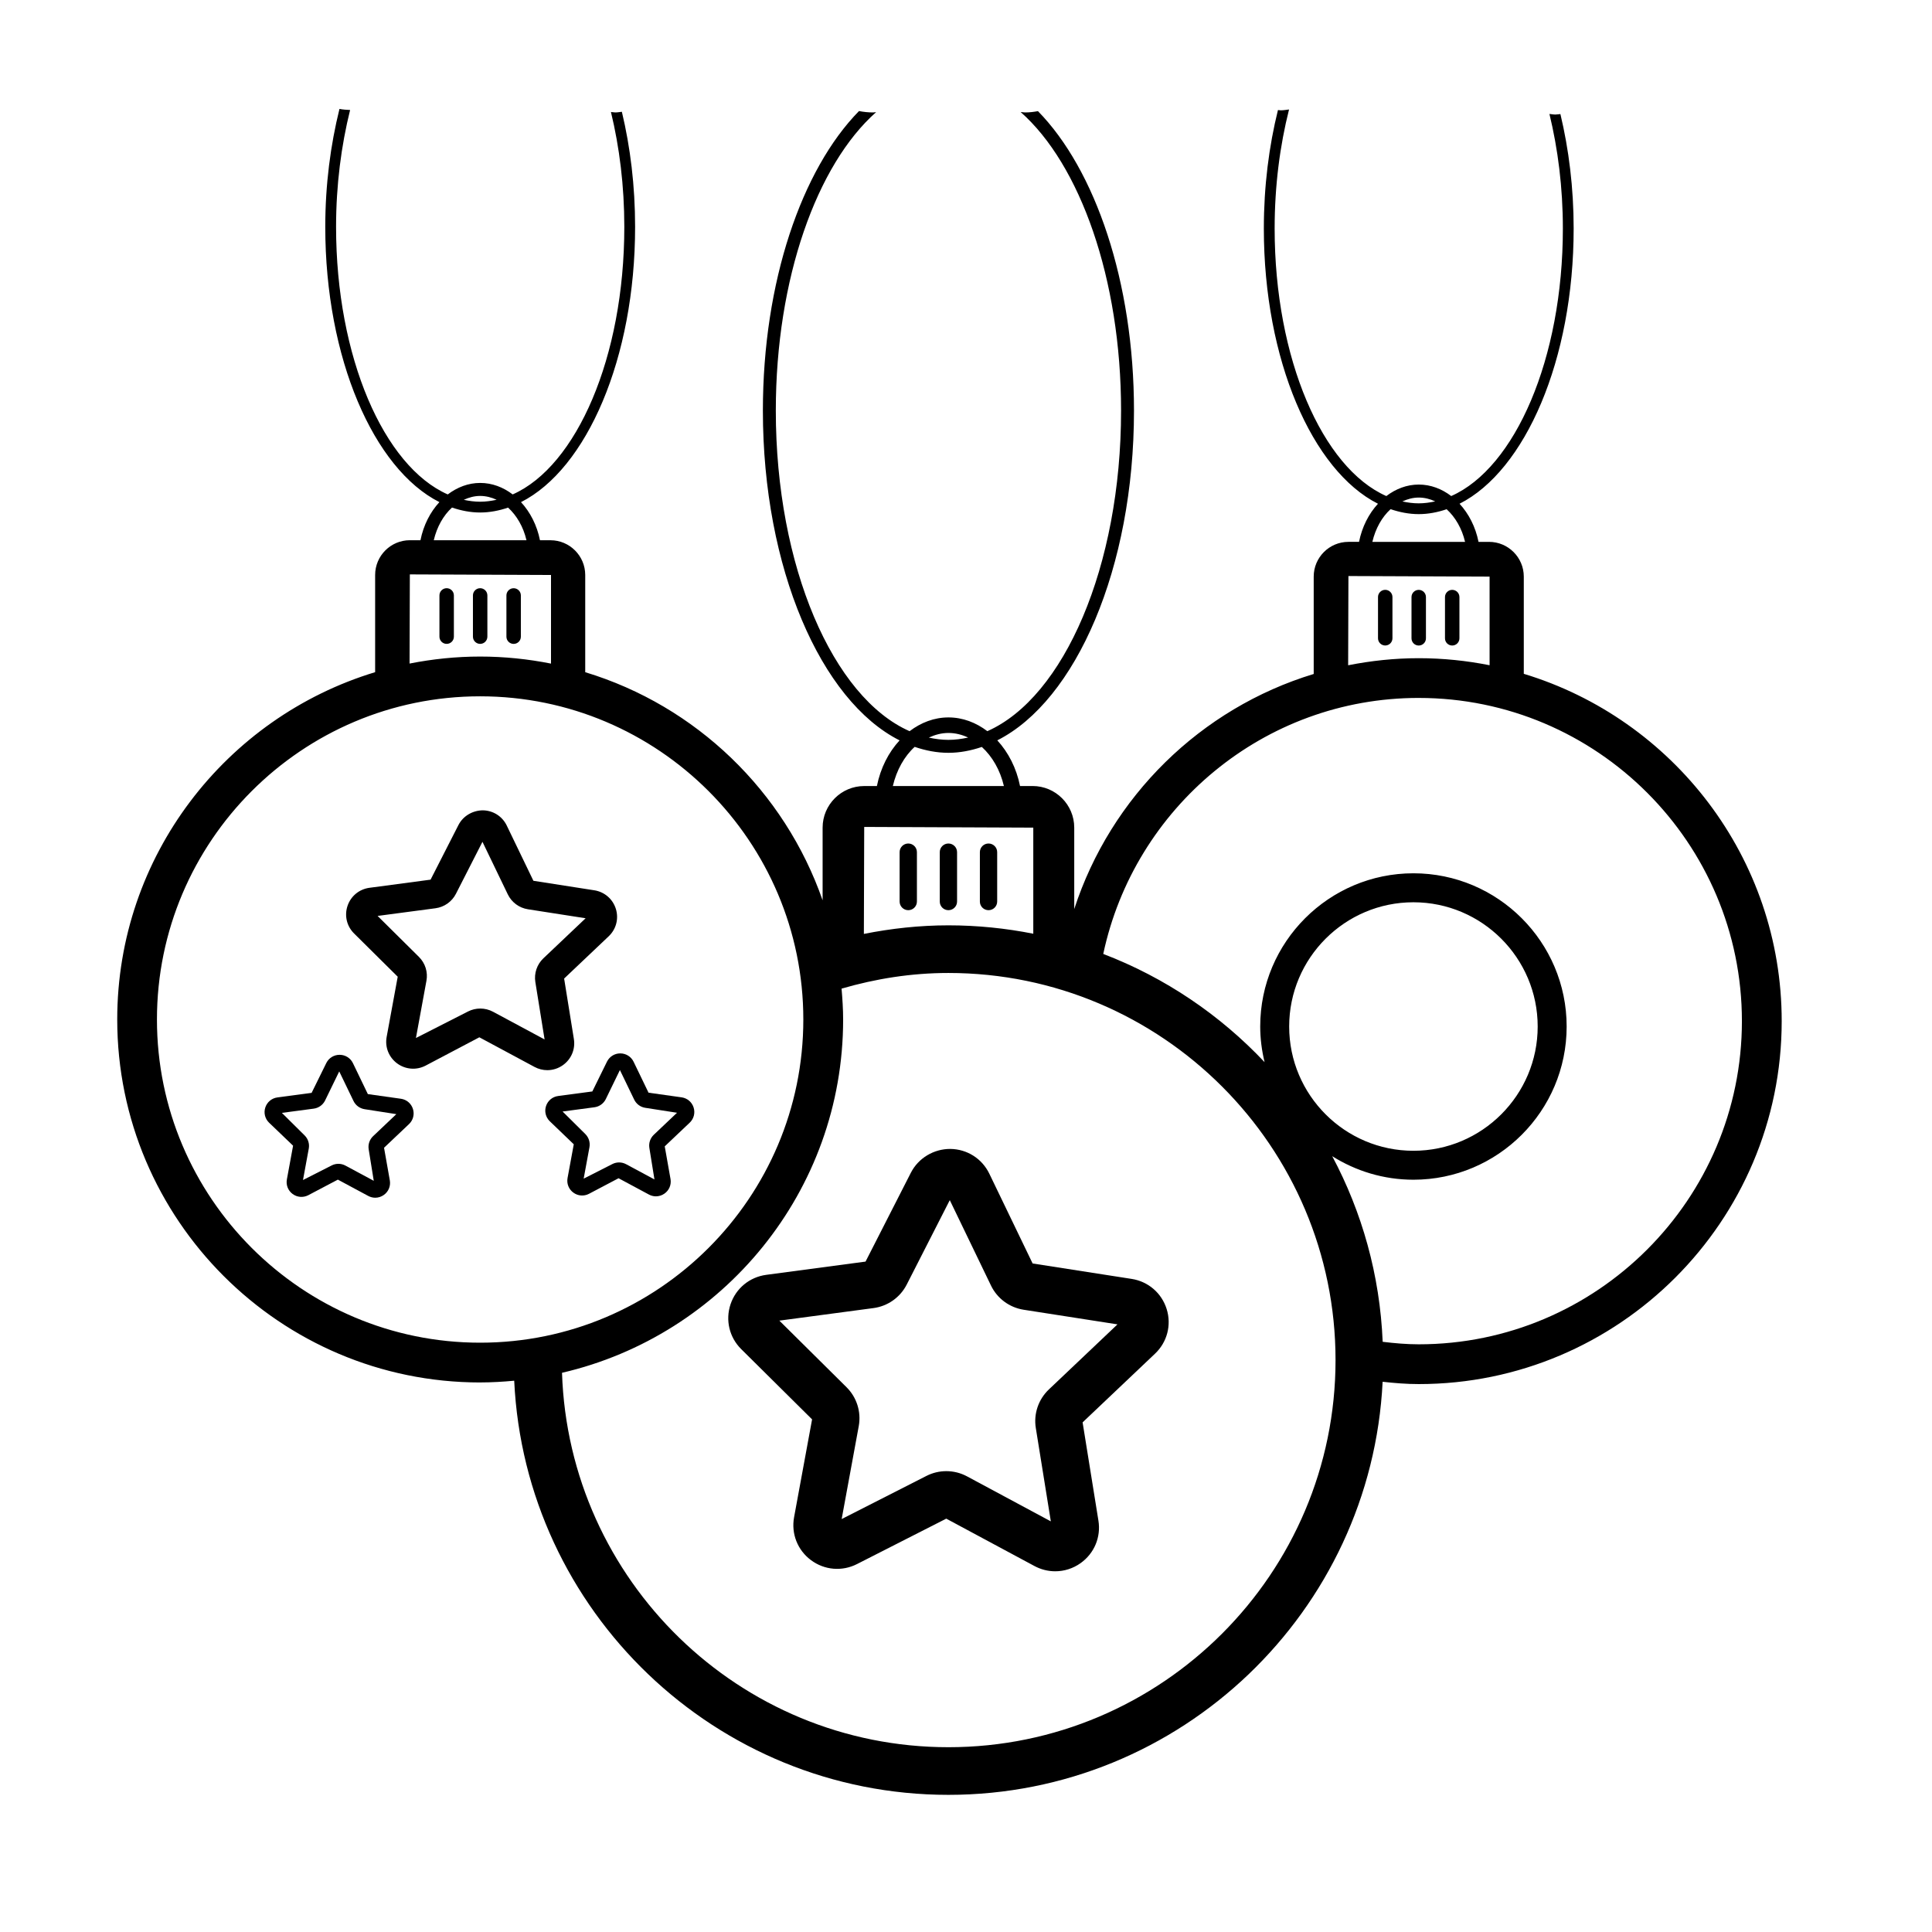 <?xml version="1.0" encoding="UTF-8"?>
<!-- The Best Svg Icon site in the world: iconSvg.co, Visit us! https://iconsvg.co -->
<svg fill="#000000" width="800px" height="800px" version="1.1" viewBox="144 144 512 512" xmlns="http://www.w3.org/2000/svg">
 <g>
  <path d="m384.7 385.21c1.266 0 2.293-1.027 2.293-2.293v-13.086c0-1.266-1.027-2.293-2.293-2.293s-2.293 1.027-2.293 2.293v13.086c0 1.266 1.027 2.293 2.293 2.293z"/>
  <path d="m395.34 385.21c1.266 0 2.293-1.027 2.293-2.293v-13.086c0-1.266-1.027-2.293-2.293-2.293-1.27 0-2.293 1.027-2.293 2.293v13.086c-0.004 1.266 1.023 2.293 2.293 2.293z"/>
  <path d="m405.97 385.21c1.266 0 2.293-1.027 2.293-2.293v-13.086c0-1.266-1.027-2.293-2.293-2.293-1.27 0-2.293 1.027-2.293 2.293v13.086c-0.004 1.266 1.023 2.293 2.293 2.293z"/>
  <path d="m511.1 300.31c-1.059 0-1.914 0.855-1.914 1.914v10.926c0 1.059 0.859 1.914 1.914 1.914 1.059 0 1.914-0.859 1.914-1.914v-10.926c0-1.055-0.859-1.914-1.914-1.914z"/>
  <path d="m521.89 313.16v-10.926c0-1.059-0.855-1.914-1.914-1.914s-1.914 0.855-1.914 1.914v10.926c0 1.059 0.855 1.914 1.914 1.914s1.914-0.859 1.914-1.914z"/>
  <path d="m528.85 315.07c1.059 0 1.914-0.859 1.914-1.914v-10.926c0-1.059-0.859-1.914-1.914-1.914-1.059 0-1.914 0.855-1.914 1.914v10.926c-0.004 1.055 0.855 1.914 1.914 1.914z"/>
  <path d="m271.25 510.36c3.043 0 6.047-0.18 9.02-0.457 2.867 60.996 53.371 109.75 115.07 109.75 61.602 0 112.06-48.598 115.07-109.47 3.152 0.348 6.328 0.613 9.574 0.613 53.035 0 96.184-43.148 96.184-96.184 0-43.355-28.848-80.074-68.348-92.043v-25.762c0-5.074-4.133-9.207-9.211-9.207h-2.785c-0.793-3.981-2.594-7.457-5.031-10.102 17.398-8.785 30.242-38.117 30.242-72.945 0-10.801-1.289-21.027-3.512-30.328-0.449 0.027-0.859 0.129-1.332 0.129-0.559 0-1.043-0.113-1.574-0.156 2.246 9.258 3.559 19.5 3.559 30.352 0 34.512-12.664 63.434-29.586 70.906-2.504-1.906-5.441-3.043-8.605-3.043-3.164 0-6.094 1.148-8.594 3.047-16.93-7.465-29.598-36.391-29.598-70.91 0-11.305 1.398-21.977 3.816-31.535-0.723 0.086-1.41 0.219-2.191 0.219-0.266 0-0.484-0.062-0.746-0.074-2.379 9.578-3.742 20.184-3.742 31.391 0 34.836 12.844 64.168 30.246 72.949-2.438 2.641-4.219 6.121-5.019 10.098h-2.805c-5.074 0-9.207 4.133-9.207 9.207v25.805c-30 9.117-53.77 32.531-63.461 62.297v-21.578c0-6.078-4.949-11.027-11.031-11.027h-3.336c-0.953-4.769-3.109-8.934-6.023-12.102 20.84-10.52 36.223-45.656 36.223-87.379 0-34.137-10.293-63.902-25.449-79.367-1.07 0.199-2.18 0.344-3.383 0.344-0.355 0-0.668-0.062-0.996-0.098-0.062 0-0.125 0.008-0.188 0.008 15.676 13.859 26.594 44.066 26.594 79.125 0 41.34-15.168 75.98-35.438 84.934-3-2.281-6.516-3.644-10.309-3.644-3.789 0-7.297 1.375-10.297 3.648-20.277-8.941-35.453-43.59-35.453-84.938 0-35.047 10.914-65.25 26.582-79.113-0.277 0.008-0.516 0.078-0.801 0.078-1.324 0-2.562-0.141-3.731-0.371-15.172 15.457-25.477 45.242-25.477 79.402 0 41.727 15.383 76.863 36.227 87.379-2.922 3.164-5.055 7.332-6.012 12.098h-3.359c-6.078 0-11.027 4.949-11.027 11.027v19.254c-10.086-28.883-33.504-51.539-62.91-60.449v-25.762c0-5.074-4.133-9.207-9.207-9.207h-2.785c-0.793-3.981-2.594-7.457-5.027-10.102 17.398-8.785 30.238-38.117 30.238-72.949 0-10.852-1.27-21.156-3.508-30.496-0.578 0.051-1.109 0.172-1.719 0.172-0.418 0-0.773-0.094-1.176-0.117 2.25 9.277 3.543 19.566 3.543 30.441 0 34.516-12.664 63.434-29.586 70.906-2.504-1.906-5.441-3.043-8.605-3.043-3.164 0-6.094 1.148-8.598 3.047-16.93-7.465-29.598-36.391-29.598-70.91 0-11.098 1.379-21.551 3.719-30.973-0.973-0.043-1.934-0.105-2.82-0.281-2.367 9.551-3.762 20.086-3.762 31.25 0 34.836 12.844 64.168 30.246 72.949-2.438 2.641-4.223 6.121-5.019 10.098h-2.805c-5.078 0-9.207 4.133-9.207 9.207v25.762c-39.5 11.969-68.348 48.688-68.348 92.043 0.008 53.043 43.156 96.191 96.191 96.191zm124.09 96.668c-55.43 0-100.61-44.223-102.4-99.223 42.613-9.871 74.5-48.059 74.5-93.629 0-2.762-0.188-5.477-0.414-8.18 9.008-2.621 18.473-4.148 28.316-4.148 56.566 0 102.59 46.023 102.59 102.59s-46.023 102.59-102.59 102.59zm90.305-190.99c0-18.156 14.77-32.926 32.93-32.926 18.16 0 32.93 14.773 32.93 32.926 0 18.156-14.77 32.93-32.93 32.93-18.16 0-32.93-14.773-32.93-32.93zm34.332-140.18c1.543 0 3.004 0.379 4.371 1.016-1.438 0.312-2.891 0.516-4.371 0.516-1.469 0-2.91-0.195-4.336-0.504 1.359-0.625 2.809-1.027 4.336-1.027zm-7.453 3.078c2.422 0.824 4.906 1.312 7.453 1.312 2.531 0 5-0.484 7.402-1.297 2.297 2.102 4.051 5.106 4.879 8.648h-24.566c0.828-3.531 2.527-6.57 4.832-8.664zm-11.176 17.719 37.41 0.152v23.488c-6.078-1.207-12.352-1.867-18.781-1.867-6.406 0-12.648 0.676-18.703 1.875zm18.629 32.305c47.227 0 85.648 38.422 85.648 85.648 0 47.227-38.422 85.648-85.648 85.648-3.242 0-6.41-0.285-9.551-0.664-0.738-17.715-5.488-34.402-13.371-49.188 6.25 3.926 13.613 6.234 21.52 6.234 22.391 0 40.605-18.215 40.605-40.605 0-22.387-18.215-40.602-40.605-40.602-22.391 0-40.605 18.215-40.605 40.602 0 3.258 0.426 6.41 1.156 9.445-11.812-12.527-26.387-22.414-42.75-28.676 8.23-38.68 42.5-67.844 83.602-67.844zm-124.64 9.281c1.844 0 3.598 0.453 5.234 1.215-1.719 0.375-3.461 0.617-5.234 0.617-1.758 0-3.488-0.234-5.195-0.605 1.629-0.746 3.363-1.227 5.195-1.227zm-8.934 3.688c2.902 0.988 5.879 1.574 8.93 1.574 3.031 0 5.988-0.582 8.867-1.555 2.75 2.516 4.852 6.113 5.844 10.359h-29.43c0.996-4.231 3.035-7.871 5.789-10.379zm31.43 21.402v28.117c-7.277-1.445-14.797-2.223-22.496-2.223-7.676 0-15.148 0.832-22.402 2.273l0.09-28.352zm-146.59-87.902c1.539 0 3.004 0.379 4.371 1.016-1.438 0.312-2.891 0.516-4.371 0.516-1.469 0-2.91-0.195-4.336-0.504 1.363-0.629 2.809-1.027 4.336-1.027zm-7.453 3.078c2.422 0.824 4.906 1.312 7.457 1.312 2.531 0 5-0.484 7.402-1.297 2.297 2.102 4.051 5.106 4.875 8.648h-24.57c0.832-3.531 2.535-6.57 4.836-8.664zm-11.176 17.715 37.41 0.152v23.488c-6.078-1.207-12.352-1.867-18.781-1.867-6.402 0-12.648 0.66-18.703 1.855zm18.629 32.309c47.227 0 85.648 38.422 85.648 85.648 0 47.227-38.422 85.648-85.648 85.648-47.227 0-85.648-38.422-85.648-85.648 0-47.227 38.422-85.648 85.648-85.648z"/>
  <path d="m262.37 299.88c-1.059 0-1.914 0.855-1.914 1.914v10.926c0 1.059 0.855 1.914 1.914 1.914s1.914-0.855 1.914-1.914v-10.926c0-1.059-0.859-1.914-1.914-1.914z"/>
  <path d="m273.16 312.72v-10.926c0-1.059-0.859-1.914-1.914-1.914-1.059 0-1.914 0.855-1.914 1.914v10.926c0 1.059 0.855 1.914 1.914 1.914 1.055 0.004 1.914-0.855 1.914-1.914z"/>
  <path d="m280.12 314.64c1.059 0 1.914-0.855 1.914-1.914v-10.926c0-1.059-0.855-1.914-1.914-1.914s-1.914 0.855-1.914 1.914v10.926c0 1.055 0.855 1.914 1.914 1.914z"/>
  <path d="m249.4 402.84-2.934 15.961c-0.492 2.676 0.562 5.352 2.746 6.988 2.199 1.637 5.078 1.887 7.523 0.641l14.297-7.535 14.621 7.852c1.066 0.574 2.231 0.859 3.391 0.859 1.453 0 2.898-0.449 4.137-1.332 2.223-1.582 3.336-4.234 2.902-6.926l-2.582-16.02 11.809-11.199c1.984-1.883 2.711-4.668 1.898-7.273-0.816-2.613-3.008-4.5-5.719-4.922l-16.129-2.516-7.066-14.641v-0.004c-1.191-2.457-3.625-3.996-6.356-4.027-2.652 0.031-5.199 1.461-6.441 3.891l-7.387 14.48-16.188 2.156c-2.723 0.363-4.953 2.203-5.824 4.797-0.867 2.59-0.203 5.391 1.742 7.312zm10.023-18.145c2.32-0.316 4.344-1.746 5.406-3.832l7.027-13.773 6.711 13.918c1.02 2.117 3.012 3.594 5.332 3.957l15.297 2.383-11.199 10.621c-1.703 1.621-2.496 3.969-2.125 6.281l2.449 15.211-13.652-7.332c-1.055-0.566-2.219-0.855-3.387-0.855-1.113 0-2.223 0.258-3.246 0.777l-13.809 7.031 2.781-15.152c0.43-2.309-0.309-4.68-1.988-6.344l-10.953-10.855z"/>
  <path d="m221.67 447.62-1.645 8.941c-0.27 1.477 0.305 2.949 1.512 3.848 1.207 0.898 2.789 1.031 4.133 0.348l7.867-4.144 8.043 4.32c0.586 0.316 1.227 0.477 1.863 0.477 0.797 0 1.59-0.246 2.273-0.734 1.227-0.867 1.836-2.328 1.598-3.812l-1.539-8.695 6.613-6.269c1.094-1.035 1.496-2.566 1.047-4.004s-1.652-2.477-3.144-2.707l-8.809-1.242-3.949-8.195-0.004-0.004c-0.656-1.352-1.996-2.199-3.5-2.211h-0.039c-1.484 0-2.828 0.816-3.5 2.141l-3.91 7.945-9.059 1.207c-1.496 0.199-2.723 1.211-3.203 2.637-0.477 1.426-0.113 2.965 0.953 4.023zm5.477-9.82c1.277-0.168 2.394-0.961 2.977-2.106l3.777-7.758 3.785 7.844c0.562 1.156 1.652 1.965 2.934 2.168l8.414 1.312-6.156 5.836c-0.941 0.887-1.379 2.184-1.176 3.465l1.348 8.367-7.512-4.035c-0.582-0.312-1.219-0.469-1.859-0.469-0.609 0-1.227 0.145-1.785 0.43l-7.598 3.863 1.531-8.332c0.234-1.273-0.172-2.574-1.098-3.488l-6.027-5.973z"/>
  <path d="m304.88 425.3-3.906 7.945-9.055 1.207c-1.496 0.195-2.727 1.207-3.207 2.633-0.477 1.426-0.113 2.965 0.953 4.027l6.391 6.137-1.648 8.945c-0.27 1.473 0.305 2.945 1.512 3.844 1.211 0.902 2.793 1.035 4.137 0.352l7.867-4.144 8.043 4.32c0.586 0.316 1.227 0.477 1.863 0.477 0.797-0.004 1.59-0.246 2.273-0.734 1.227-0.867 1.836-2.328 1.598-3.812l-1.539-8.699 6.613-6.273c1.094-1.031 1.496-2.566 1.047-4.004-0.449-1.438-1.652-2.477-3.144-2.707l-8.809-1.238-3.957-8.195c-0.656-1.352-1.992-2.203-3.5-2.219h-0.043c-1.477 0-2.812 0.82-3.488 2.141zm7.191 10.117c0.562 1.16 1.656 1.969 2.926 2.164l8.418 1.312-6.16 5.84c-0.93 0.891-1.367 2.18-1.168 3.461l1.348 8.367-7.512-4.035c-0.582-0.312-1.219-0.469-1.863-0.469-0.609 0-1.219 0.145-1.781 0.43l-7.602 3.867 1.539-8.352c0.223-1.266-0.188-2.562-1.102-3.473l-6.023-5.969 8.441-1.125c1.277-0.168 2.391-0.957 2.981-2.106l3.769-7.758z"/>
  <path d="m443.88 482.92-26.223-4.086-11.477-23.797c-1.93-3.996-5.891-6.508-10.332-6.559-4.328-0.023-8.453 2.375-10.465 6.324l-12.004 23.535-26.316 3.508c-4.418 0.59-8.043 3.578-9.461 7.793-1.41 4.207-0.328 8.762 2.824 11.891l18.785 18.621-4.773 25.941c-0.797 4.356 0.914 8.707 4.473 11.359 3.566 2.66 8.254 3.059 12.215 1.039l23.641-12.031 23.367 12.551c1.738 0.934 3.625 1.398 5.512 1.398 2.363 0 4.715-0.73 6.731-2.168 3.617-2.574 5.422-6.887 4.715-11.258l-4.191-26.039 19.191-18.203c3.223-3.055 4.41-7.586 3.086-11.824-1.328-4.246-4.887-7.312-9.297-7.996zm-21.922 29.301c-2.773 2.633-4.07 6.457-3.457 10.223l3.981 24.734-22.199-11.922c-1.719-0.926-3.606-1.387-5.5-1.387-1.812 0-3.621 0.422-5.273 1.266l-22.461 11.43 4.531-24.645c0.684-3.754-0.527-7.598-3.238-10.289l-17.805-17.652 24.934-3.324c3.777-0.496 7.074-2.82 8.816-6.223l11.414-22.383 10.914 22.621c1.652 3.434 4.891 5.836 8.668 6.426l24.859 3.875z"/>
 </g>
</svg>
